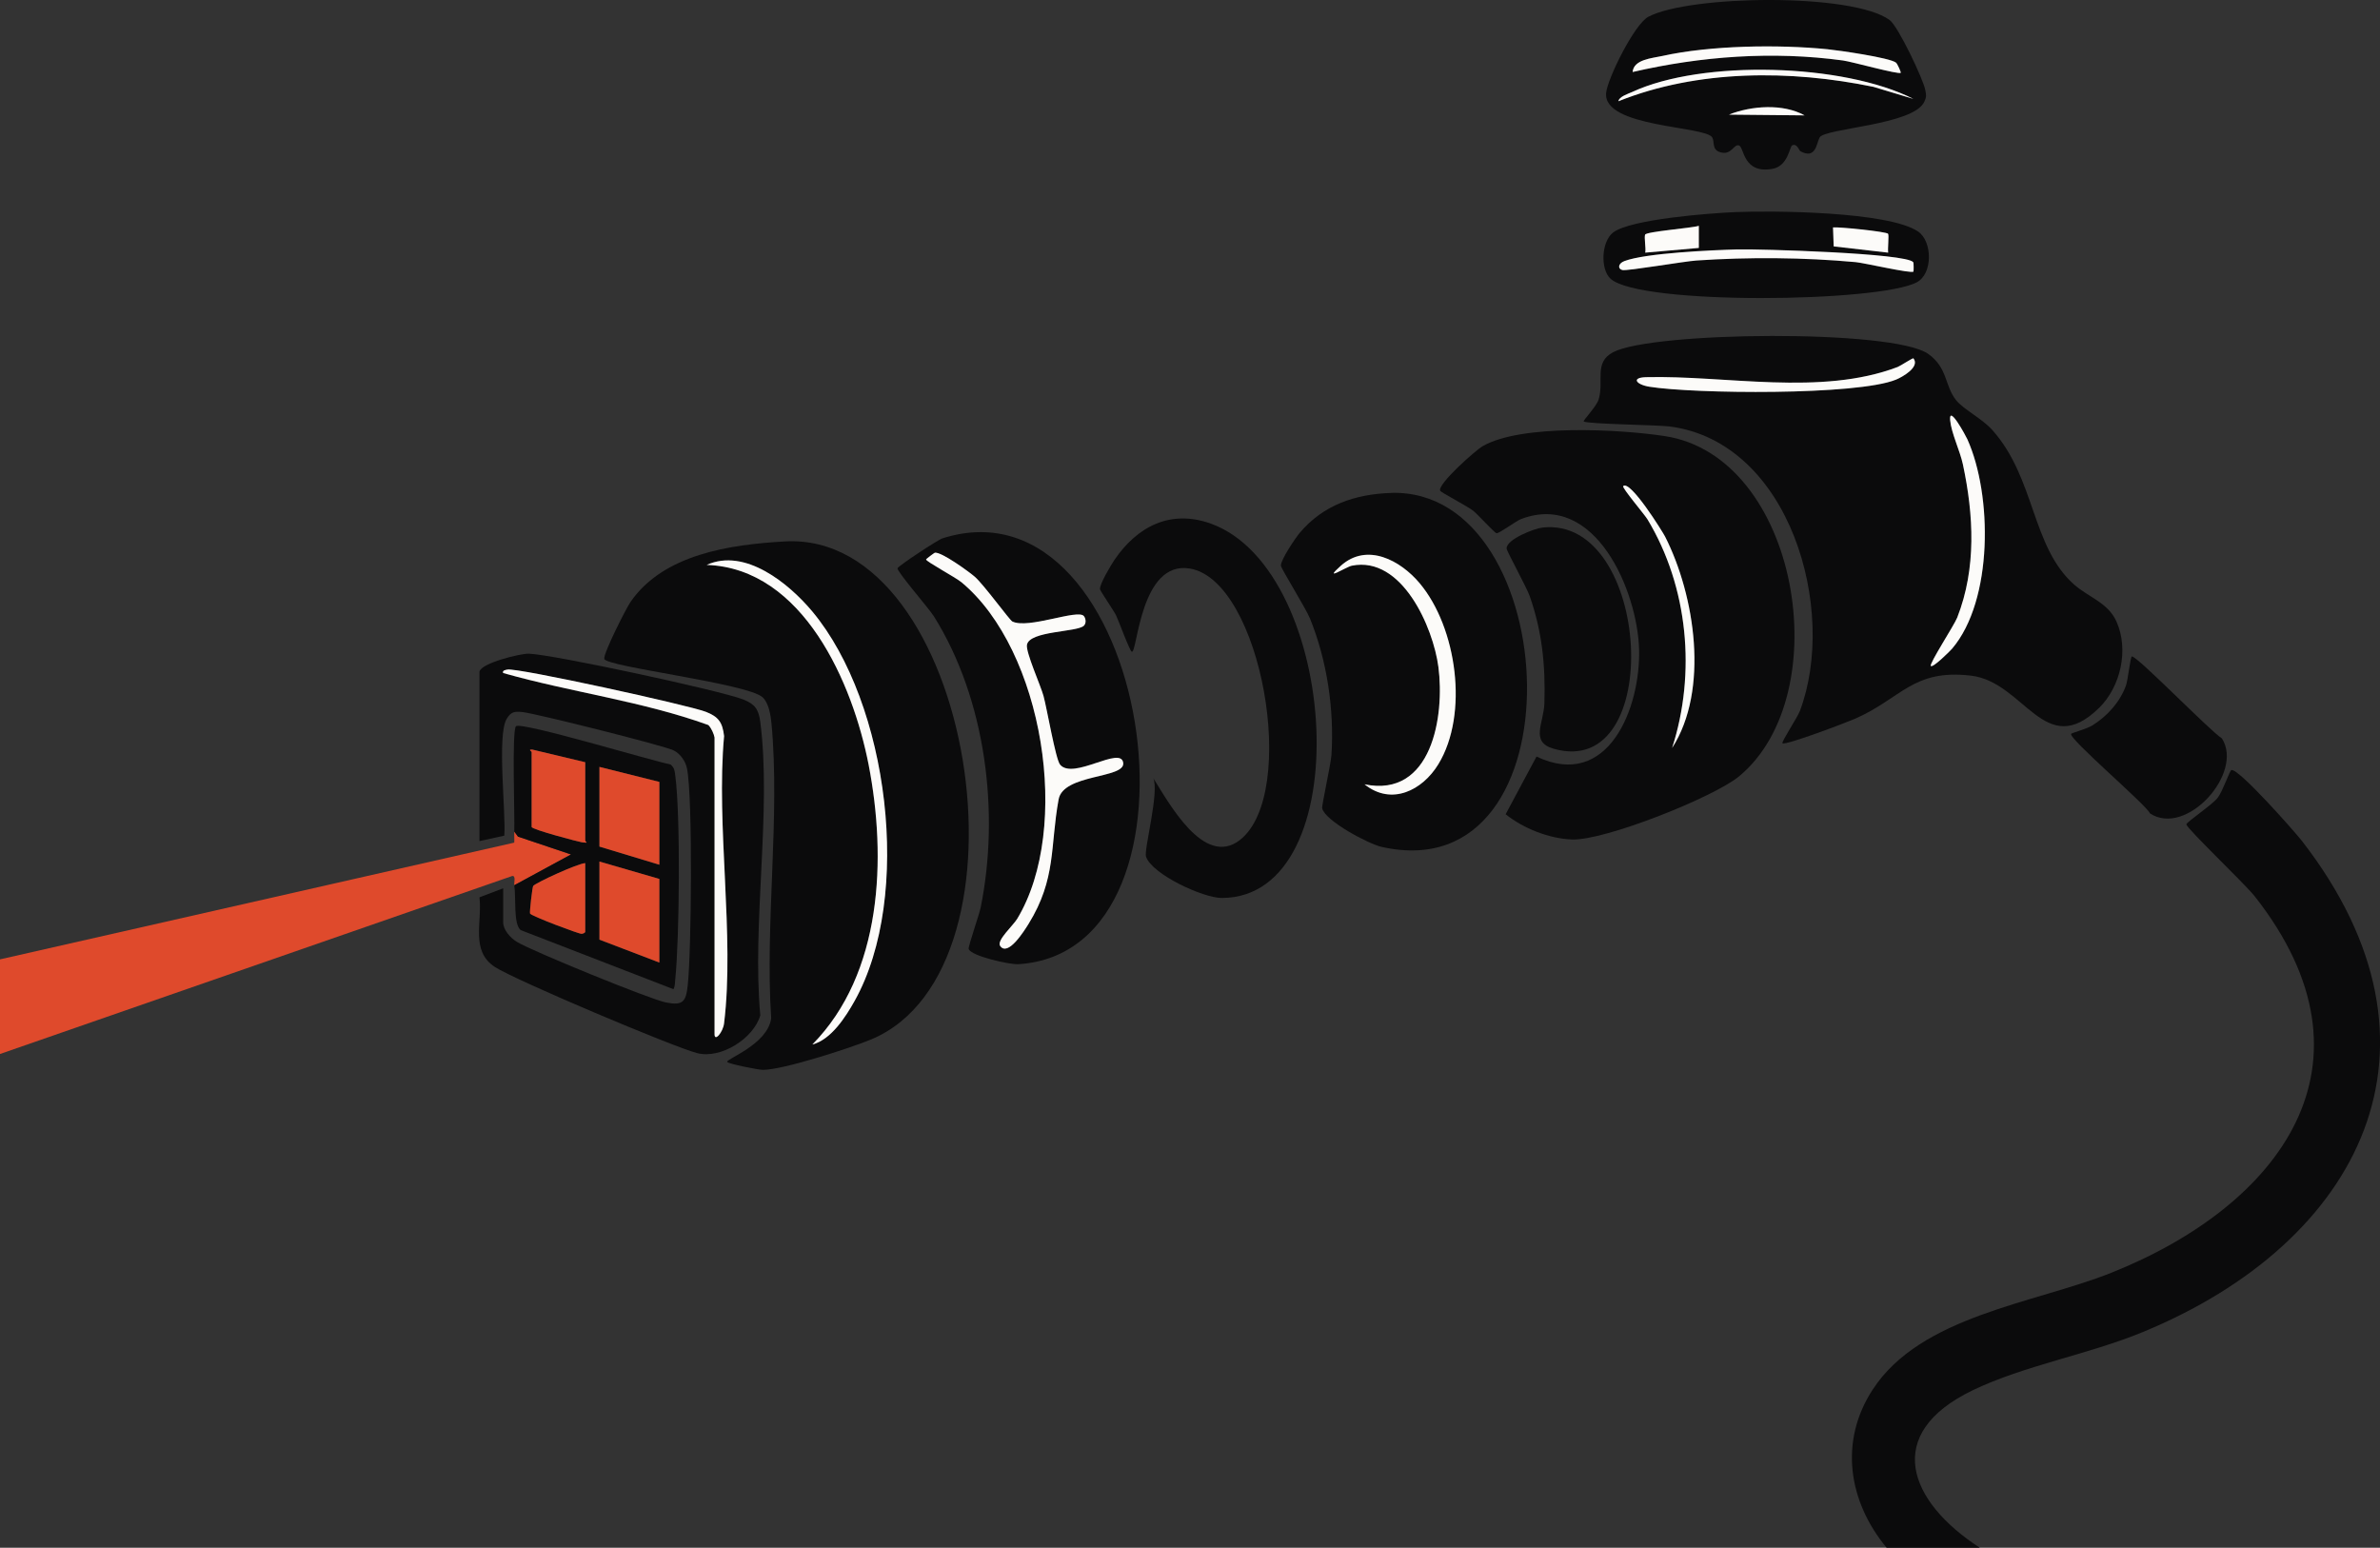 <?xml version="1.0" encoding="UTF-8"?>
<svg id="Layer_1" xmlns="http://www.w3.org/2000/svg" version="1.1" viewBox="0 0 418.75 272.31">
  <rect x="0" y="0" width="418.75" height="272.31" fill="#333333" stroke="none"/>
  <!-- Generator: Adobe Illustrator 29.5.0, SVG Export Plug-In . SVG Version: 2.1.0 Build 137)  -->
  <defs>
    <style>
      .st0 {
        fill: #fcfbf9;
      }

      .st1 {
        fill: #0b0b0c;
      }

      .st2 {
        fill: #df4a2c;
      }
    </style>
  </defs>
  <g id="JpntQe">
    <g>
      <path class="st1" d="M316.76,26.6c-.21-.12-.62-1.48-1.45-1.01-.46.26-.69,3.65-3.51,4.13-5.16.87-4.9-3.81-5.83-4.13-.84-.3-1.29,1.53-2.9,1.28-2-.31-1.33-1.8-1.8-2.67-1.11-2.07-19.26-1.72-18.68-7.84.24-2.52,4.96-12.1,7.43-13.41,7.19-3.81,35.91-4.25,42.46.58,1.5,1.11,5.93,10.45,6.27,12.33.17.92.23,1.16-.18,2.05-1.92,4.13-17.54,4.63-18.42,6.28-.56,1.05-.65,3.91-3.39,2.41ZM334.44,12.81c.07-.07-.58-1.58-.84-1.79-1.11-.89-10.16-2.17-12.07-2.36-8.62-.86-20.61-.69-29.05,1.19-1.83.41-5.04.61-5.22,2.82,12.08-2.79,24.67-3.71,37.01-2.03,1.61.22,9.79,2.52,10.18,2.17ZM284.76,17.81c14-5.59,30.25-5.55,44.86-2.53l7.03,2.12c-12.27-6.23-37.12-6.95-49.49-1.21-.64.3-2.33.83-2.4,1.62ZM317.51,20.3c-3.77-2.1-9.35-1.72-13.32-.13l13.32.13Z"/>
      <g>
        <path class="st2" d="M90.48,146.31l.66.89,9.33,3.14-9.99,5.42c-.07-.42.34-1.77-.38-1.63L0,185.44v-16.65l90.48-20.54c.04-.64-.03-1.3,0-1.94Z"/>
        <g>
          <path class="st1" d="M157.92,99.97c.19-.44,7.06-4.99,7.92-5.26,36.49-11.55,49.26,72.73,13.32,74.93-1.51.09-8.34-1.43-8.73-2.69-.11-.36,1.86-6.05,2.11-7.26,3.4-16.72.91-36.67-8.23-51.26-.86-1.37-6.59-7.97-6.39-8.45ZM164.49,97.24c-.1.01-1.56,1.1-1.56,1.2,0,.37,5.18,3.13,6.24,4.02,14.39,11.96,19.44,43.23,9.79,59.21-.72,1.2-3.65,3.8-3,4.76,1.36,1.98,4.26-2.68,5-3.87,4.92-7.97,3.77-13.62,5.29-21.91.82-4.5,11.65-3.64,11.37-6.39-.33-3.16-8.82,3.06-11.12.27-.78-.95-2.31-9.9-2.91-12.08-.52-1.88-3.15-7.72-2.91-9,.46-2.47,8.75-2.2,10-3.34.46-.43.38-1.25.02-1.7-1.04-1.32-9.77,2.33-12.6.94-.46-.23-5-6.48-6.58-7.85-1.07-.93-5.87-4.41-7.04-4.25Z"/>
          <path class="st0" d="M164.49,97.24c1.17-.16,5.97,3.32,7.04,4.25,1.58,1.38,6.12,7.63,6.58,7.85,2.82,1.39,11.56-2.26,12.6-.94.35.45.44,1.27-.02,1.7-1.24,1.14-9.54.88-10,3.34-.24,1.29,2.4,7.13,2.91,9,.6,2.17,2.13,11.13,2.91,12.08,2.29,2.8,10.79-3.43,11.12-.27.28,2.75-10.55,1.89-11.37,6.39-1.52,8.29-.37,13.94-5.29,21.91-.74,1.19-3.64,5.85-5,3.87-.66-.96,2.27-3.56,3-4.76,9.64-15.98,4.59-47.25-9.79-59.21-1.06-.88-6.24-3.65-6.24-4.02,0-.1,1.47-1.18,1.56-1.2Z"/>
        </g>
        <g>
          <g>
            <path class="st1" d="M84.37,118.14c.37-1.5,7.18-3.17,8.66-3.13,4.16.11,33.7,6.47,37.75,8.06,2.08.82,2.7,1.76,2.99,3.95,2.01,15.64-1.49,35.54,0,51.62-1.18,4.08-6.94,7.71-11.09,6.65s-32.06-12.85-35.62-15.17c-4.32-2.82-2.18-7.88-2.7-12.25l4.17-1.58v5.97c0,1.37,1.28,2.75,2.39,3.44,2.6,1.6,23.4,10.1,26.24,10.67,3.02.61,3.53-.16,3.84-2.99.65-5.8.91-33.12-.13-38.19-.26-1.27-1.18-2.6-2.37-3.18-1.79-.86-24.28-6.5-26.57-6.73-1.39-.14-2.04-.08-2.8,1.23-1.71,2.92-.1,16.43-.4,20.51l-4.37.96v-29.84ZM125.73,129.8v52.18c0,1.39,1.48-.35,1.68-1.93,1.88-15.43-1.44-34.7,0-50.53-.28-2.42-.98-3.4-3.22-4.27-2.94-1.15-33.14-7.78-34.89-7.43-.26.05-.98.13-.76.61,11.9,3.38,24.5,4.96,36.1,9.15.51.5.99,1.57,1.1,2.24Z"/>
            <path class="st1" d="M90.48,146.31c.12-2.37-.46-18.06.32-18.55,1.18-.75,24.04,6.14,27.18,6.74.7.61.72,1.1.83,1.95.94,7.03.74,28.55,0,35.83-.06.6-.03,1.21-.32,1.76l-26.88-10.4c-1.32-1.03-.79-5.83-1.13-7.89l9.99-5.42-9.33-3.14-.66-.89ZM102.97,134.1l-9.3-2.22c-.85-.07-.14.3-.14.42v13.18c0,.46,8.36,2.64,8.81,2.7,1.45.2.62,0,.62-.35v-13.74ZM116.01,152.14v-14.57l-10.55-2.64v14.02l10.55,3.19ZM116.01,154.64l-10.55-3.05v13.74l10.55,4.02v-14.71ZM102.97,151.86c-1.34.06-8.75,3.47-9.16,4.02-.15.2-.66,4.63-.55,4.85.21.44,8.59,3.59,9.07,3.57.24,0,.64-.19.64-.37v-12.07Z"/>
            <path class="st0" d="M125.73,129.8c-.11-.67-.59-1.73-1.1-2.24-11.59-4.19-24.19-5.77-36.1-9.15-.22-.48.51-.56.76-.61,1.75-.35,31.94,6.28,34.89,7.43,2.24.87,2.94,1.86,3.22,4.27-1.44,15.83,1.88,35.1,0,50.53-.19,1.58-1.68,3.32-1.68,1.93v-52.18Z"/>
            <polygon class="st2" points="116.01 152.14 105.47 148.95 105.47 134.93 116.01 137.57 116.01 152.14"/>
            <polygon class="st2" points="116.01 154.64 116.01 169.35 105.47 165.32 105.47 151.58 116.01 154.64"/>
            <path class="st2" d="M102.97,134.1v13.74c0,.34.83.54-.62.35-.46-.06-8.81-2.24-8.81-2.7v-13.18c0-.11-.72-.48.14-.42l9.3,2.22Z"/>
            <path class="st2" d="M102.97,151.86v12.07c0,.18-.4.36-.64.37-.49.02-8.86-3.13-9.07-3.57-.11-.22.4-4.65.55-4.85.41-.55,7.82-3.96,9.16-4.02Z"/>
          </g>
          <g>
            <path class="st1" d="M127.95,186.83c-.27-.5,7.09-3.04,7.74-7.66-1.11-16.64,1.59-35.5.05-51.88-.14-1.44-.45-3.52-1.53-4.58-2.49-2.45-27.54-5.39-27.89-6.78-.22-.85,3.8-8.85,4.64-10.06,5.82-8.37,17.45-10.06,27.13-10.61,33.13-1.89,45.24,75.08,15.18,87.62-3.6,1.5-15.55,5.37-19.06,5.35-.76,0-6.08-1.05-6.26-1.4ZM142.93,183.77c3.3-.87,5.85-4.84,7.44-7.69,10.29-18.42,6-52.36-7.45-68.49-4.13-4.95-11.83-11.24-18.59-8.2,17.01.6,25.72,20.9,28.5,35.2,3.17,16.35,2.41,36.69-9.91,49.18Z"/>
            <path class="st0" d="M142.93,183.77c12.32-12.48,13.08-32.83,9.91-49.18-2.78-14.3-11.49-34.6-28.5-35.2,6.76-3.04,14.45,3.25,18.59,8.2,13.45,16.13,17.74,50.06,7.45,68.49-1.59,2.84-4.13,6.82-7.44,7.69Z"/>
          </g>
        </g>
      </g>
      <path class="st0" d="M334.44,12.81c-.39.35-8.57-1.95-10.18-2.17-12.35-1.68-24.93-.76-37.01,2.03.19-2.22,3.4-2.42,5.22-2.82,8.44-1.88,20.43-2.05,29.05-1.19,1.91.19,10.96,1.48,12.07,2.36.26.21.92,1.72.84,1.79Z"/>
      <path class="st0" d="M284.76,17.81c.07-.8,1.76-1.33,2.4-1.62,12.37-5.75,37.23-5.03,49.49,1.21l-7.03-2.12c-14.6-3.01-30.86-3.06-44.86,2.53Z"/>
      <path class="st0" d="M317.51,20.3l-13.32-.13c3.97-1.59,9.56-1.97,13.32.13Z"/>
      <g>
        <path class="st1" d="M202.89,136.87c2.71,4.26,8.89,15.83,15.24,10.94,10.45-8.07,3.84-45.67-8.78-47.78-8.71-1.46-9.22,14.75-10.2,14.65-.35-.04-2.33-5.48-2.77-6.39-.4-.83-2.81-4.33-2.84-4.62-.11-.86,1.94-4.26,2.52-5.13,4.04-5.95,9.92-8.97,17.02-6.4,22.68,8.23,26.09,65.8,1.89,65.85-3.31,0-12.27-4.17-13.33-7.26-.42-1.21,2.4-11.46,1.26-13.86Z"/>
        <path class="st1" d="M305.24,37.32c6.63-.29,27.03-.12,32.23,3.41,2.55,1.73,2.62,7.4-.19,8.92-6.56,3.56-48.78,4.08-53.91-.61-1.84-1.68-1.62-6.57.47-8.15,3.11-2.34,17.13-3.39,21.41-3.57ZM298.91,43.62v-3.89c-1.15.39-9.21,1-9.45,1.55-.21.47.18,2.45.02,3.17l9.44-.83ZM332.2,41.14c-.31-.38-8.53-1.23-9.7-1.12l.12,3.34,9.59,1.1c-.11-.59.17-3.08-.02-3.31ZM336.63,46.15c-1.12-1.61-27.39-2.36-30.93-2.26-4.43.12-16.14.63-19.89,2.05-1.12.43-1.18,1.4-.36,1.58s10.93-1.54,13.04-1.68c9.2-.62,18.87-.55,28.04.29,1.43.13,9.82,2.07,10.13,1.66.05-.07.06-1.51-.03-1.63Z"/>
        <g>
          <path class="st1" d="M348.32,272.31h-16.38c-6.75-8.16-8.39-18.72-2.44-27.84,8.47-12.99,28.43-15.15,41.93-20.52,29.74-11.85,48.49-36.73,25.29-66.24-1.72-2.19-11.85-11.81-12.04-12.66-.08-.36,4.56-3.44,5.54-4.72.86-1.14,2.11-4.78,2.37-4.85,1.27-.35,11.13,10.81,12.46,12.52,27.98,36.08,10.42,70.58-28.15,86.41-9.58,3.93-20.68,5.81-29.78,10.18-16.02,7.69-11.28,19.62,1.21,27.71Z"/>
          <g>
            <path class="st1" d="M364.42,129.1c.13-.15,2.79-.89,3.69-1.45,2.63-1.63,4.91-4.12,5.96-7.09.33-.93.77-5.08,1.03-5.07,1.07.05,13.65,13.04,15.83,14.42,3.91,6.08-6.25,17.41-12.65,13.2-.65-1.53-14.49-13.26-13.87-14.02Z"/>
            <g>
              <path class="st1" d="M369.31,124.56c-9.56,9.35-13.09-4.59-22.55-5.69-10.2-1.19-12.2,4-20.38,7.59-1.36.6-12.24,4.74-12.76,4.31-.25-.2,2.62-4.51,3.06-5.68,6.67-17.66-1.64-47.33-22.94-50.06-2.08-.27-14.41-.41-15.09-.88-.19-.13,2.25-2.62,2.63-3.89.98-3.3-.9-6.47,2.54-8.29,6.87-3.64,49.23-4.09,55.43.29,3.47,2.45,2.86,5.56,4.91,8.14,1.29,1.63,4.55,3.21,6.39,5.27,7.58,8.49,6.87,20.59,14.42,27.21,2.57,2.25,5.91,3.14,7.41,6.47,2.22,4.92.75,11.48-3.07,15.22ZM336.66,63.05c-.1-.12-2.29,1.33-2.78,1.52-13.56,5.15-30.26,1.43-44.26,1.79-2.69.07-1.73,1.31.56,1.68,7.81,1.26,36.61,1.56,43.42-1.25,1.07-.44,4.26-2.21,3.06-3.74ZM339.72,117.17c.37.37,3.41-2.65,3.75-3.05,7.24-8.51,7.09-27.04,2.68-36.83-.28-.62-3.29-6.21-3.03-3.35.2,2.28,1.73,5.37,2.24,7.75,1.91,8.92,2.4,18.27-.99,26.95-.53,1.36-4.99,8.18-4.65,8.53Z"/>
              <path class="st0" d="M339.72,117.17c-.34-.35,4.12-7.17,4.65-8.53,3.39-8.67,2.9-18.02.99-26.95-.51-2.38-2.03-5.48-2.24-7.75-.26-2.86,2.75,2.74,3.03,3.35,4.4,9.78,4.55,28.32-2.68,36.83-.34.4-3.38,3.43-3.75,3.05Z"/>
              <path class="st0" d="M336.66,63.05c1.21,1.53-1.98,3.3-3.06,3.74-6.81,2.81-35.62,2.51-43.42,1.25-2.29-.37-3.25-1.61-.56-1.68,14-.35,30.71,3.36,44.26-1.79.49-.19,2.68-1.64,2.78-1.52Z"/>
            </g>
          </g>
          <g>
            <path class="st1" d="M253.4,86.35c-.58-1.07,6.15-7.11,7.52-7.88,6.86-3.89,24.03-2.95,31.96-1.75,23.62,3.58,30.54,45.43,13.11,59.86-4.47,3.7-23.74,11.36-29.42,11.12-4.06-.17-8.51-1.93-11.66-4.44l5.43-10.15c12.67,6.02,18.33-8.67,18.05-18.86-.28-10.22-7.69-27.86-20.74-22.94-.97.37-3.86,2.58-4.35,2.5-.36-.06-3.35-3.37-4.1-3.95-1.1-.85-5.64-3.21-5.8-3.5ZM294.2,131.6c6.57-10.2,4.03-26.83-1.24-37.2-.43-.84-6.15-10.05-7.37-8.87-.26.25,3.78,5.02,4.28,5.85,7.16,11.88,8.57,27.05,4.33,40.22Z"/>
            <path class="st1" d="M271.37,92.82c19.11-2.18,21.75,44.54,2.01,38.92-4.22-1.2-1.76-4.47-1.65-8.03.2-6.63-.39-12.55-2.58-18.82-.57-1.62-4.07-7.93-4.07-8.4-.02-1.61,4.87-3.51,6.3-3.67Z"/>
            <path class="st0" d="M294.2,131.6c4.25-13.17,2.83-28.34-4.33-40.22-.5-.83-4.54-5.59-4.28-5.85,1.22-1.18,6.94,8.03,7.37,8.87,5.27,10.37,7.81,27,1.24,37.2Z"/>
          </g>
        </g>
        <g>
          <path class="st1" d="M244.74,86.72c30.58-.94,33.79,70.28-1.66,62.28-2.3-.52-9.91-4.55-10.45-6.78-.11-.46,1.52-7.73,1.63-9.36.52-7.99-.76-16.59-3.76-24.01-.74-1.83-5.09-8.79-5.13-9.32-.06-1.03,2.57-4.9,3.33-5.8,4.12-4.89,9.75-6.8,16.04-7ZM240.08,137.99c4.76,3.84,10.2,1.05,12.99-3.53,5.4-8.84,3.27-24.05-3.29-31.85-3.35-3.99-9.23-7.22-13.87-3.07-3.29,2.95.91.19,1.93-.01,8.83-1.79,14.33,10.86,15.24,17.82,1.13,8.64-1.16,23.09-13,20.64Z"/>
          <path class="st0" d="M240.08,137.99c11.85,2.45,14.13-12,13-20.64-.91-6.96-6.41-19.61-15.24-17.82-1.02.21-5.22,2.96-1.93.01,4.64-4.15,10.52-.92,13.87,3.07,6.55,7.8,8.68,23.02,3.29,31.85-2.79,4.58-8.23,7.36-12.99,3.53Z"/>
        </g>
        <path class="st0" d="M336.63,46.15c.09.12.08,1.57.03,1.63-.31.41-8.71-1.53-10.13-1.66-9.17-.84-18.84-.91-28.04-.29-2.11.14-12.19,1.88-13.04,1.68s-.77-1.16.36-1.58c3.76-1.42,15.47-1.93,19.89-2.05,3.54-.1,29.81.65,30.93,2.26Z"/>
        <path class="st0" d="M332.2,41.14c.19.23-.1,2.73.02,3.31l-9.59-1.1-.12-3.34c1.16-.11,9.39.74,9.7,1.12Z"/>
        <path class="st0" d="M298.91,43.62l-9.44.83c.16-.71-.22-2.7-.02-3.17.24-.55,8.31-1.16,9.45-1.55v3.89Z"/>
      </g>
    </g>
  </g>
</svg>
